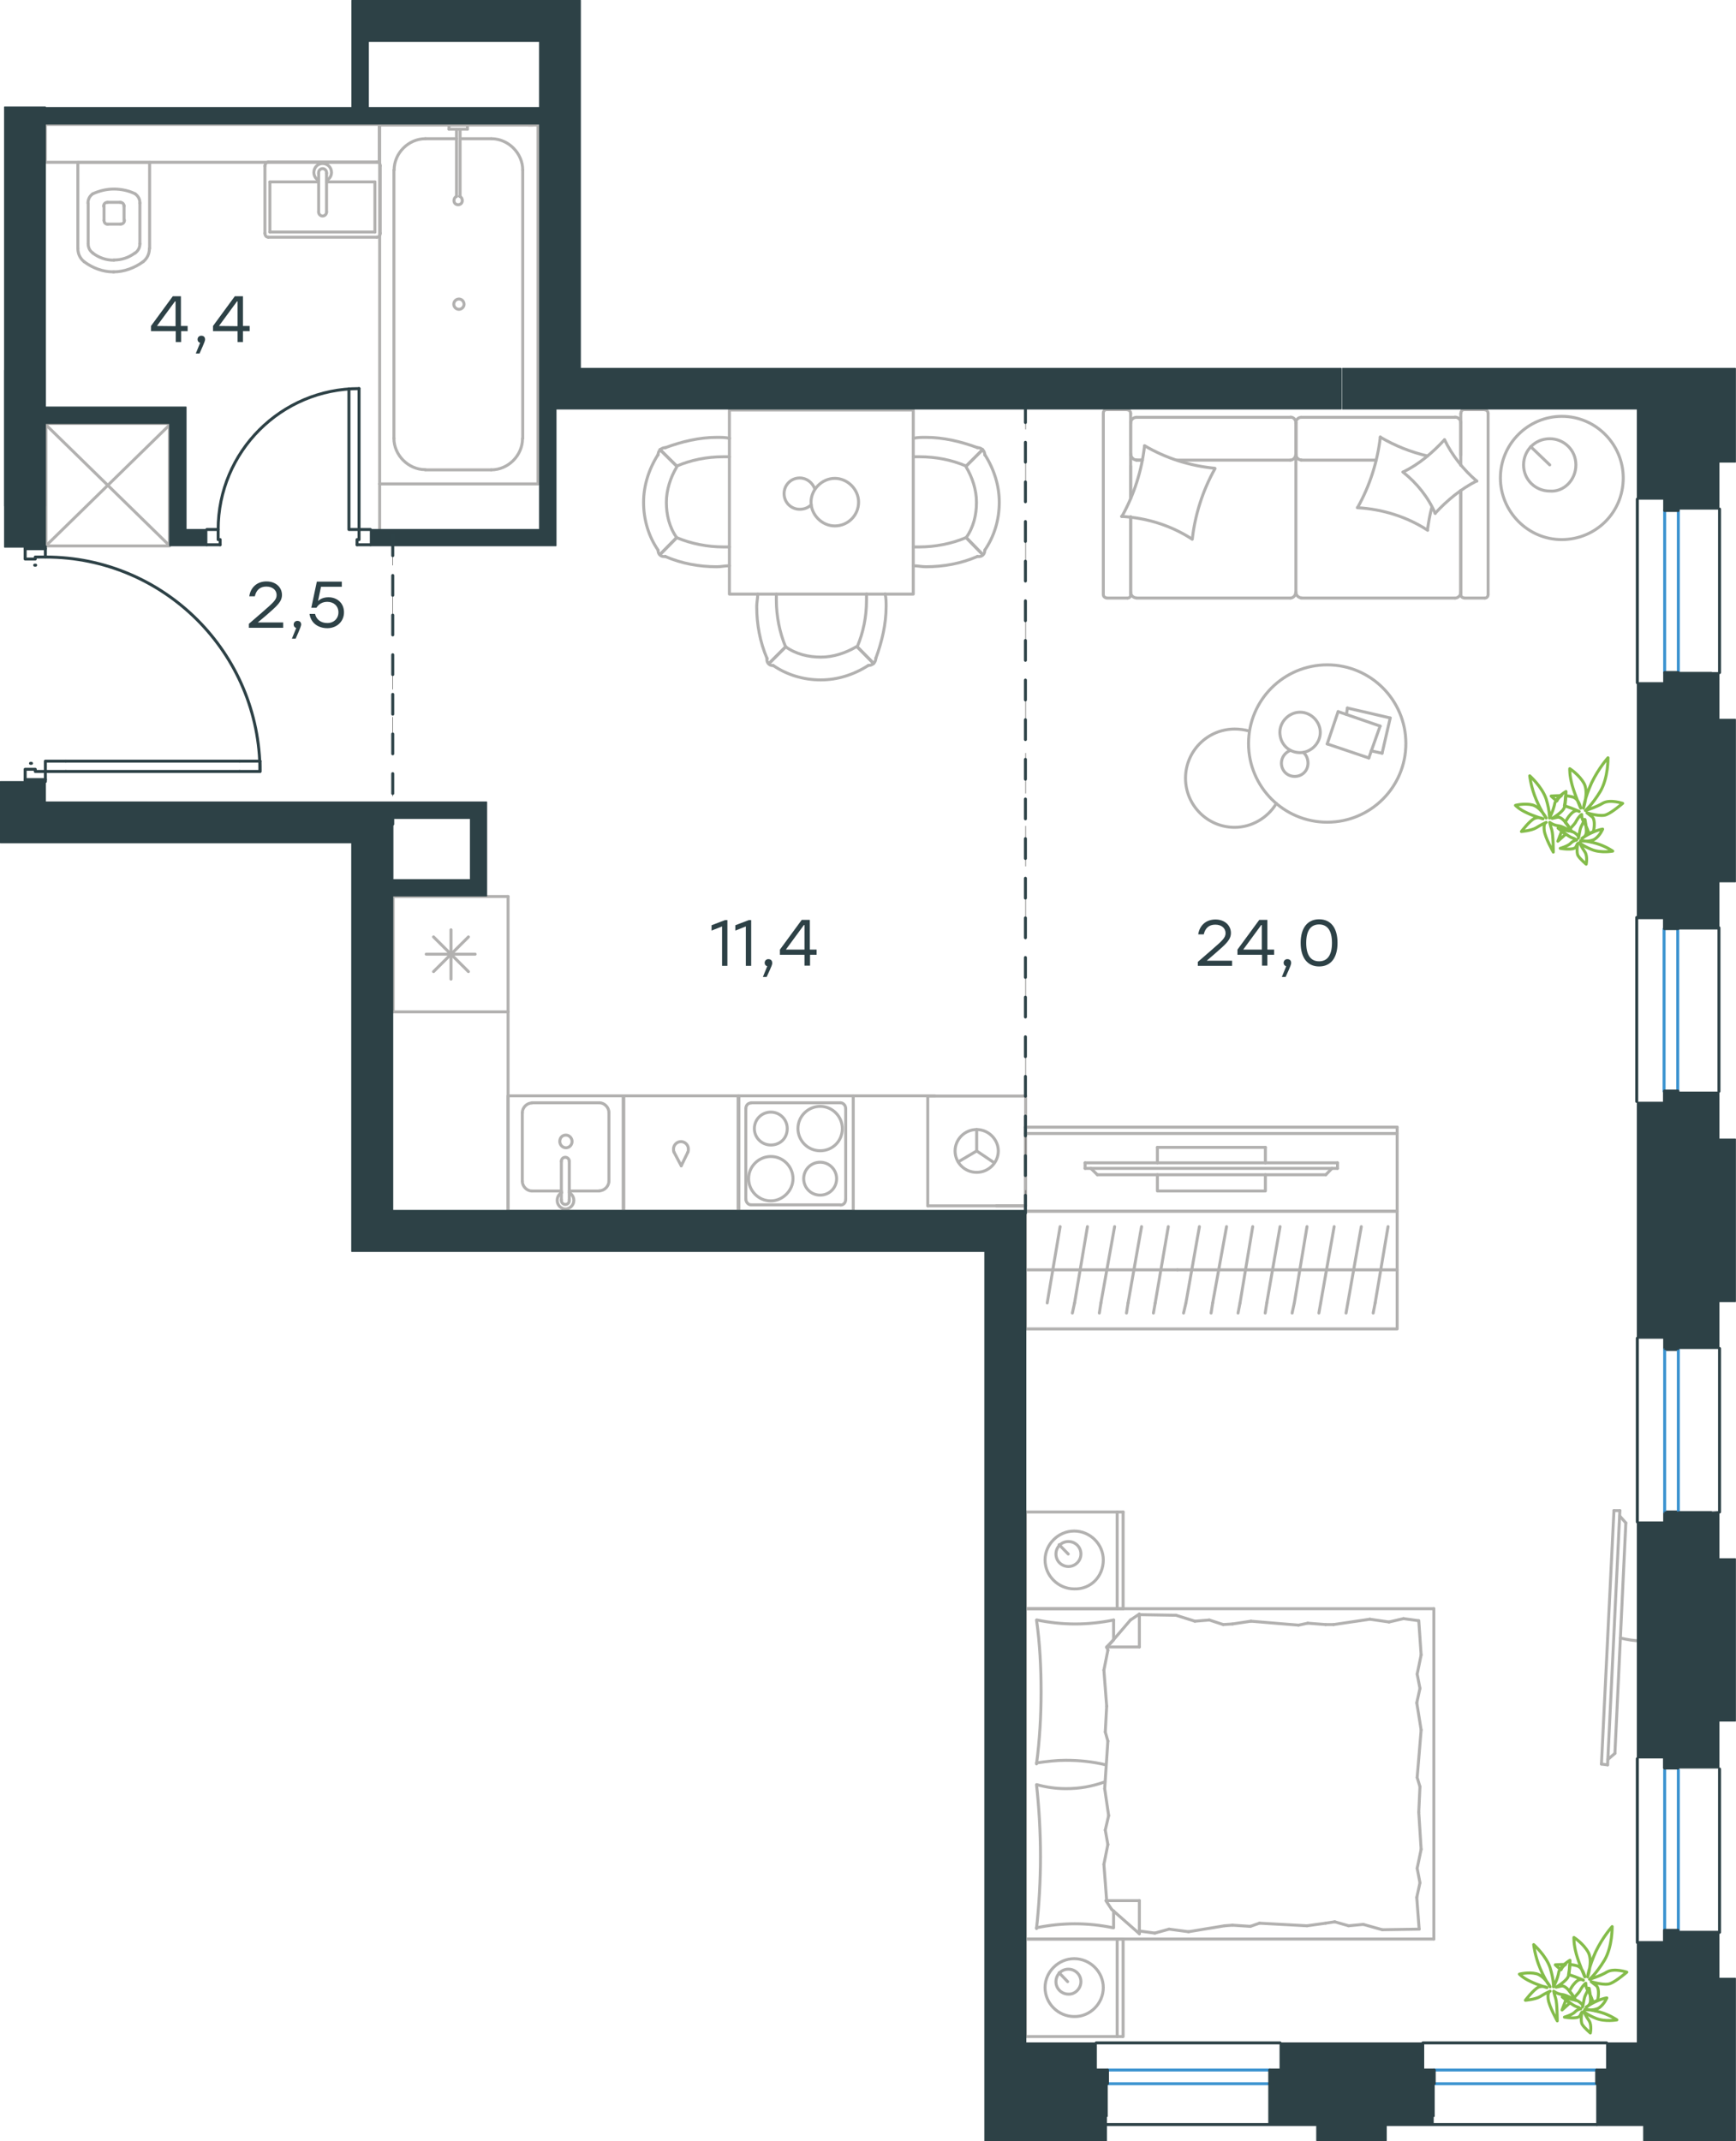 <?xml version="1.0" encoding="utf-8"?>
<!-- Generator: Adobe Illustrator 26.5.0, SVG Export Plug-In . SVG Version: 6.00 Build 0)  -->
<svg version="1.1" id="Слой_1" xmlns="http://www.w3.org/2000/svg" xmlns:xlink="http://www.w3.org/1999/xlink" x="0px" y="0px"
	 viewBox="0 0 876.1 1080.5" style="enable-background:new 0 0 876.1 1080.5;" xml:space="preserve">
<style type="text/css">
	.st0{fill:none;stroke:#2D4146;stroke-width:1.5;stroke-linecap:round;stroke-linejoin:round;stroke-miterlimit:22.926;}
	.st1{fill:none;stroke:#3C93D0;stroke-width:1.5;stroke-linecap:round;stroke-linejoin:round;stroke-miterlimit:22.926;}
	.st2{fill:none;stroke:#B2B1B0;stroke-width:1.5;stroke-linecap:round;stroke-linejoin:round;stroke-miterlimit:22.926;}
	.st3{fill:none;stroke:#2D4146;stroke-width:1.5;stroke-linecap:round;stroke-linejoin:round;stroke-miterlimit:10;}
	.st4{fill:none;stroke:#2F2F2E;stroke-width:0.216;stroke-miterlimit:22.926;}
	.st5{fill:#2D4146;}
	
		.st6{fill-rule:evenodd;clip-rule:evenodd;fill:#2D4146;stroke:#2D4146;stroke-width:0.5;stroke-linecap:round;stroke-linejoin:round;stroke-miterlimit:10;}
	.st7{fill:none;stroke:#84BC4A;stroke-width:1.5;stroke-linecap:round;stroke-linejoin:round;stroke-miterlimit:22.926;}
	
		.st8{fill:none;stroke:#2D4247;stroke-width:1.5;stroke-linecap:round;stroke-linejoin:round;stroke-miterlimit:22.926;stroke-dasharray:10;}
</style>
<g>
	<line class="st0" x1="826" y1="463" x2="826" y2="555.8"/>
	<line class="st1" x1="846.7" y1="468.8" x2="846.7" y2="550.7"/>
	<line class="st1" x1="839.8" y1="468.8" x2="839.8" y2="550.7"/>
	<line class="st0" x1="867.5" y1="468.2" x2="867.5" y2="550.7"/>
</g>
<g>
	<line class="st0" x1="826.3" y1="887.5" x2="826.3" y2="980.2"/>
	<line class="st1" x1="847" y1="893.2" x2="847" y2="975.1"/>
	<line class="st1" x1="840.1" y1="893.2" x2="840.1" y2="975.1"/>
	<line class="st0" x1="867.8" y1="892.7" x2="867.8" y2="975.1"/>
</g>
<g>
	<g>
		<line class="st2" x1="517.5" y1="811.8" x2="517.5" y2="763"/>
		<line class="st2" x1="566.8" y1="763" x2="566.8" y2="811.8"/>
		<line class="st2" x1="566.8" y1="811.8" x2="517.5" y2="811.8"/>
		<line class="st2" x1="517.5" y1="763" x2="566.8" y2="763"/>
		<line class="st2" x1="539.1" y1="784.2" x2="534.5" y2="779.5"/>
		<line class="st2" x1="563.8" y1="763" x2="563.8" y2="811.8"/>
		<path class="st2" d="M556.8,787.2c0-8-6.7-14.6-14.7-14.6s-14.7,6.7-14.7,14.6c0,8,6.7,14.6,14.7,14.6
			C550.5,802.1,556.8,795.5,556.8,787.2z"/>
		<path class="st2" d="M545.5,784.2c0-3.7-3-6.3-6.3-6.3c-3.7,0-6.3,3-6.3,6.3c0,3.7,3,6.3,6.3,6.3S545.5,787.8,545.5,784.2z"/>
		<line class="st2" x1="517.5" y1="978.5" x2="517.5" y2="811.8"/>
		<line class="st2" x1="562" y1="964.3" x2="562" y2="972.8"/>
		<line class="st2" x1="558.5" y1="831.1" x2="575" y2="831.1"/>
		<line class="st2" x1="562" y1="827.5" x2="558.5" y2="831.1"/>
		<line class="st2" x1="723.6" y1="978.5" x2="517.5" y2="978.5"/>
		<line class="st2" x1="575" y1="814.5" x2="575" y2="831.1"/>
		<line class="st2" x1="517.5" y1="811.8" x2="723.6" y2="811.8"/>
		<line class="st2" x1="575" y1="975.8" x2="561" y2="963.5"/>
		<line class="st2" x1="561" y1="963.5" x2="558.1" y2="959.1"/>
		<line class="st2" x1="562" y1="817.5" x2="562" y2="827.1"/>
		<line class="st2" x1="558.5" y1="959.1" x2="575" y2="959.1"/>
		<line class="st2" x1="558.5" y1="831.5" x2="570.5" y2="817.5"/>
		<line class="st2" x1="570.5" y1="817.5" x2="575" y2="814.5"/>
		<line class="st2" x1="575" y1="975.8" x2="575" y2="959.1"/>
		<line class="st2" x1="716.6" y1="901.6" x2="716" y2="914.5"/>
		<line class="st2" x1="715" y1="859.3" x2="717.2" y2="873"/>
		<line class="st2" x1="715.2" y1="844.8" x2="716.6" y2="852"/>
		<line class="st2" x1="716.6" y1="852" x2="715" y2="859.3"/>
		<line class="st2" x1="715.2" y1="897" x2="716.6" y2="901.6"/>
		<line class="st2" x1="717.2" y1="873" x2="715.2" y2="897"/>
		<line class="st2" x1="716" y1="817.8" x2="717.2" y2="835.1"/>
		<line class="st2" x1="717.2" y1="835.1" x2="715.2" y2="844.8"/>
		<line class="st2" x1="715" y1="957.5" x2="716.2" y2="973.5"/>
		<line class="st2" x1="715.2" y1="942.8" x2="716.6" y2="950.1"/>
		<line class="st2" x1="716.6" y1="950.1" x2="715" y2="957.5"/>
		<line class="st2" x1="716" y1="914.5" x2="717.2" y2="933.2"/>
		<line class="st2" x1="717.2" y1="933.2" x2="715.2" y2="942.8"/>
		<line class="st2" x1="723.6" y1="978.5" x2="723.6" y2="811.8"/>
		<path class="st2" d="M523.1,900.6c1.3,12,2,23.9,2,36.3c0,12-0.7,24.3-2,36.3"/>
		<path class="st2" d="M557.6,899.2c-6.7,2.3-12.6,3.4-19.6,3.4c-5,0-10-0.7-14.7-2"/>
		<path class="st2" d="M523.1,972.8c6.3-1.3,13-2,19.3-2c6.7,0,13,0.7,19.3,2"/>
		<path class="st2" d="M523.1,889.6c5-0.7,10-1.3,14.7-1.3c7,0,13.7,0.7,20.3,2.3"/>
		<line class="st2" x1="617.3" y1="819.8" x2="622" y2="819.5"/>
		<line class="st2" x1="603" y1="818.1" x2="610.3" y2="817.5"/>
		<line class="st2" x1="610.3" y1="817.5" x2="617.3" y2="819.8"/>
		<line class="st2" x1="575" y1="814.8" x2="593.5" y2="815.1"/>
		<line class="st2" x1="593.5" y1="815.1" x2="603" y2="818.1"/>
		<line class="st2" x1="660" y1="819.1" x2="669" y2="819.8"/>
		<line class="st2" x1="622" y1="819.5" x2="631.3" y2="818.1"/>
		<line class="st2" x1="655.3" y1="820.1" x2="660" y2="819.1"/>
		<line class="st2" x1="631.3" y1="818.1" x2="655.3" y2="820.1"/>
		<line class="st2" x1="669" y1="819.8" x2="673" y2="819.8"/>
		<line class="st2" x1="701" y1="818.5" x2="708.3" y2="816.8"/>
		<line class="st2" x1="708.3" y1="816.8" x2="715.6" y2="817.8"/>
		<line class="st2" x1="673" y1="819.8" x2="691.3" y2="817.1"/>
		<line class="st2" x1="691.3" y1="817.1" x2="701" y2="818.5"/>
		<line class="st2" x1="673.6" y1="969.8" x2="669" y2="970.5"/>
		<line class="st2" x1="688" y1="971.1" x2="680.6" y2="971.8"/>
		<line class="st2" x1="680.6" y1="971.8" x2="673.6" y2="969.8"/>
		<line class="st2" x1="716.2" y1="973.5" x2="697.6" y2="973.8"/>
		<line class="st2" x1="697.6" y1="973.8" x2="688" y2="971.1"/>
		<line class="st2" x1="631" y1="972.1" x2="622" y2="971.5"/>
		<line class="st2" x1="669" y1="970.5" x2="659.6" y2="971.8"/>
		<line class="st2" x1="635.6" y1="970.5" x2="631" y2="972.1"/>
		<line class="st2" x1="659.6" y1="971.8" x2="635.6" y2="970.5"/>
		<line class="st2" x1="622" y1="971.5" x2="618" y2="971.8"/>
		<line class="st2" x1="575.5" y1="974.5" x2="574.8" y2="974.5"/>
		<line class="st2" x1="590" y1="973.5" x2="582.8" y2="975.5"/>
		<line class="st2" x1="582.8" y1="975.5" x2="575.5" y2="974.5"/>
		<line class="st2" x1="618" y1="971.8" x2="599.8" y2="974.8"/>
		<line class="st2" x1="599.8" y1="974.8" x2="590" y2="973.5"/>
		<path class="st2" d="M523.1,817.5c1.7,12,2.3,23.9,2.3,36.3c0,12-0.7,24.3-2.3,36.3"/>
		<path class="st2" d="M562,817.5c-6.3,1.3-13,2-19.3,2c-6.7,0-13-0.7-19.3-2"/>
		<line class="st2" x1="557.8" y1="874" x2="558.5" y2="861"/>
		<line class="st2" x1="559.5" y1="916.2" x2="557.5" y2="902.6"/>
		<line class="st2" x1="559.1" y1="930.8" x2="557.8" y2="923.5"/>
		<line class="st2" x1="557.8" y1="923.5" x2="559.5" y2="916.2"/>
		<line class="st2" x1="559.1" y1="878.6" x2="557.8" y2="874"/>
		<line class="st2" x1="557.5" y1="902.6" x2="559.1" y2="878.6"/>
		<line class="st2" x1="558.5" y1="959.1" x2="557.1" y2="940.8"/>
		<line class="st2" x1="557.1" y1="940.8" x2="559.1" y2="930.8"/>
		<line class="st2" x1="559.1" y1="832.8" x2="558.8" y2="831.1"/>
		<line class="st2" x1="558.5" y1="861" x2="557.1" y2="842.8"/>
		<line class="st2" x1="557.1" y1="842.8" x2="559.1" y2="832.8"/>
		<line class="st2" x1="517.5" y1="1027.7" x2="517.5" y2="978.5"/>
		<line class="st2" x1="566.8" y1="978.5" x2="566.8" y2="1027.7"/>
		<line class="st2" x1="566.5" y1="1027.7" x2="517.5" y2="1027.7"/>
		<line class="st2" x1="517.5" y1="978.5" x2="566.5" y2="978.5"/>
		<line class="st2" x1="538.8" y1="1000" x2="534.5" y2="995.5"/>
		<line class="st2" x1="563.8" y1="978.5" x2="563.8" y2="1027.7"/>
		<path class="st2" d="M556.8,1003c0-8-6.7-14.6-14.7-14.6s-14.7,6.7-14.7,14.6c0,8,6.7,14.6,14.7,14.6
			C550.1,1017.8,556.8,1011,556.8,1003z"/>
		<path class="st2" d="M545.5,1000c0-3.7-3-6.3-6.3-6.3c-3.7,0-6.3,3-6.3,6.3c0,3.7,3,6.3,6.3,6.3
			C542.5,1006.5,545.5,1003.5,545.5,1000z"/>
	</g>
	<g>
		<path class="st2" d="M817.8,826.6c3.4,0.8,6.8,1.4,10.1,1.4"/>
		<line class="st2" x1="811.3" y1="890.6" x2="817.5" y2="762.3"/>
		<line class="st2" x1="814.5" y1="762.3" x2="808.2" y2="890.2"/>
		<line class="st2" x1="808.2" y1="890.2" x2="811.3" y2="890.6"/>
		<line class="st2" x1="820.5" y1="768.5" x2="815" y2="884.8"/>
		<line class="st2" x1="817.5" y1="765.1" x2="820.5" y2="768.5"/>
		<line class="st2" x1="815" y1="884.8" x2="811.5" y2="887.8"/>
		<line class="st2" x1="814.5" y1="762.3" x2="817.5" y2="762.3"/>
	</g>
</g>
<g>
	<line class="st2" x1="517.5" y1="640.8" x2="594.2" y2="640.8"/>
	<line class="st2" x1="582.1" y1="662.6" x2="583" y2="657.5"/>
	<line class="st2" x1="583" y1="657.5" x2="589.6" y2="619"/>
	<line class="st2" x1="568.5" y1="662.6" x2="569.3" y2="657.5"/>
	<line class="st2" x1="569.3" y1="657.5" x2="576.1" y2="619"/>
	<line class="st2" x1="554.8" y1="662.6" x2="555.6" y2="657.5"/>
	<line class="st2" x1="555.6" y1="657.5" x2="562.5" y2="619"/>
	<line class="st2" x1="541.2" y1="662.6" x2="542.3" y2="657.5"/>
	<line class="st2" x1="542.3" y1="657.5" x2="548.8" y2="619"/>
	<line class="st2" x1="528.5" y1="657.5" x2="535" y2="619"/>
	<rect x="517.5" y="611.2" class="st2" width="187.6" height="59.4"/>
	<line class="st2" x1="594.2" y1="640.8" x2="705.1" y2="640.8"/>
	<line class="st2" x1="693" y1="662.6" x2="694" y2="657.5"/>
	<line class="st2" x1="694" y1="657.5" x2="700.5" y2="619"/>
	<line class="st2" x1="679.3" y1="662.6" x2="680.2" y2="657.5"/>
	<line class="st2" x1="680.2" y1="657.5" x2="687" y2="619"/>
	<line class="st2" x1="665.6" y1="662.6" x2="666.5" y2="657.5"/>
	<line class="st2" x1="666.5" y1="657.5" x2="673.3" y2="619"/>
	<line class="st2" x1="652.1" y1="662.6" x2="653.2" y2="657.5"/>
	<line class="st2" x1="653.2" y1="657.5" x2="659.6" y2="619"/>
	<line class="st2" x1="638.5" y1="662.6" x2="639.3" y2="657.5"/>
	<line class="st2" x1="639.3" y1="657.5" x2="646" y2="619"/>
	<line class="st2" x1="624.8" y1="662.6" x2="625.8" y2="657.5"/>
	<line class="st2" x1="625.8" y1="657.5" x2="632.2" y2="619"/>
	<line class="st2" x1="611.2" y1="662.6" x2="612" y2="657.5"/>
	<line class="st2" x1="612" y1="657.5" x2="619" y2="619"/>
	<line class="st2" x1="598.5" y1="657.5" x2="605.3" y2="619"/>
	<line class="st2" x1="597.3" y1="662.6" x2="598.5" y2="657.5"/>
</g>
<g>
	<line class="st2" x1="594.1" y1="232.2" x2="651.2" y2="232.2"/>
	<line class="st2" x1="749.3" y1="301.8" x2="739" y2="301.8"/>
	<line class="st2" x1="734.3" y1="301.8" x2="656.6" y2="301.8"/>
	<line class="st2" x1="570.6" y1="251.4" x2="570.6" y2="235.2"/>
	<line class="st2" x1="570.6" y1="298.8" x2="570.6" y2="260.8"/>
	<line class="st2" x1="737.2" y1="298.8" x2="737.2" y2="247.6"/>
	<line class="st2" x1="654" y1="229.6" x2="654" y2="213.2"/>
	<line class="st2" x1="656.6" y1="232.2" x2="694.5" y2="232.2"/>
	<line class="st2" x1="558.5" y1="206.7" x2="569" y2="206.7"/>
	<line class="st2" x1="654" y1="213.2" x2="654" y2="229.6"/>
	<line class="st2" x1="734.3" y1="210.6" x2="656.6" y2="210.6"/>
	<line class="st2" x1="737.2" y1="247.6" x2="737.2" y2="300"/>
	<line class="st2" x1="651.2" y1="301.8" x2="573.5" y2="301.8"/>
	<line class="st2" x1="569" y1="301.8" x2="558.5" y2="301.8"/>
	<line class="st2" x1="573.5" y1="232.2" x2="576.5" y2="232.2"/>
	<line class="st2" x1="570.6" y1="208.7" x2="570.6" y2="251.4"/>
	<line class="st2" x1="573.5" y1="232.2" x2="576.5" y2="232.2"/>
	<line class="st2" x1="570.6" y1="213.2" x2="570.6" y2="229.6"/>
	<line class="st2" x1="654" y1="213.2" x2="654" y2="229.6"/>
	<line class="st2" x1="651.2" y1="210.6" x2="573.5" y2="210.6"/>
	<line class="st2" x1="570.6" y1="260.8" x2="570.6" y2="300"/>
	<line class="st2" x1="751" y1="208.7" x2="751" y2="300"/>
	<line class="st2" x1="739" y1="206.7" x2="749.3" y2="206.7"/>
	<line class="st2" x1="737.2" y1="234.8" x2="737.2" y2="208.7"/>
	<line class="st2" x1="654" y1="229.6" x2="654" y2="298.8"/>
	<line class="st2" x1="737.2" y1="229.6" x2="737.2" y2="213.2"/>
	<path class="st2" d="M570.6,208.7c0-1.4-1-1.9-1.7-1.9"/>
	<path class="st2" d="M737.2,300c0,1.2,1,1.7,1.7,1.7"/>
	<path class="st2" d="M739,206.7c-1.2,0-1.7,1-1.7,1.7"/>
	<path class="st2" d="M651.2,232.2c1.3,0,2.7-1.2,2.7-2.9"/>
	<path class="st2" d="M737.2,213.2c0-1.3-1.2-2.7-2.9-2.7"/>
	<path class="st2" d="M573.5,210.6c-1.5,0-2.9,1.2-2.9,2.9"/>
	<path class="st2" d="M651.2,301.8c1.3,0,2.7-1.2,2.7-2.9"/>
	<path class="st2" d="M654,213.4c0-1.5-1.1-2.9-2.7-2.9"/>
	<path class="st2" d="M654,298.8c0,1.5,1.2,2.9,2.9,2.9"/>
	<path class="st2" d="M558.5,206.7c-1.2,0-1.7,1-1.7,1.7V300c0,1.2,1,1.7,1.7,1.7"/>
	<path class="st2" d="M656.6,210.6c-1.3,0-2.7,1.2-2.7,2.9"/>
	<path class="st2" d="M749.3,301.8c1.2,0,1.7-1,1.7-1.7"/>
	<path class="st2" d="M570.6,298.8c0,1.5,1.2,2.9,2.9,2.9"/>
	<path class="st2" d="M569,301.8c1.2,0,1.7-1,1.7-1.7"/>
	<path class="st2" d="M734.3,301.8c1.5,0,2.9-1.2,2.9-2.9"/>
	<path class="st2" d="M570.6,228.9c0,1.6,1.2,3.2,2.9,3.2"/>
	<path class="st2" d="M654,229.2c0,1.5,1.1,2.9,2.7,2.9"/>
	<path class="st2" d="M751,208.7c0-1.4-1-1.9-1.7-1.9"/>
	<path class="st2" d="M613.1,236.6c-6.1,10.9-10,23.1-11.4,35.5"/>
	<path class="st2" d="M745.2,242.7c-8,4.1-14.8,9.7-20.9,16.3"/>
	<path class="st2" d="M724.3,259.1c-3.4-8-9.2-15.3-16.3-20.9"/>
	<path class="st2" d="M601.5,272c-10.4-6.8-22.8-10.7-35.5-11.4"/>
	<path class="st2" d="M685.2,256c6.1-10.9,10-23.1,11.4-35.5"/>
	<path class="st2" d="M696.6,220.6c7.5,4.4,15.3,7.5,23.8,9.5"/>
	<path class="st2" d="M720.5,267.6c-10.4-6.8-22.8-10.7-35.5-11.4"/>
	<path class="st2" d="M566.2,260.6c6.1-10.9,10-23.1,11.4-35.5"/>
	<path class="st2" d="M577.6,224.9c10.7,6.3,22.8,10.2,35.5,11.4"/>
	<path class="st2" d="M708.1,238.2c8-3.9,14.8-9.7,20.9-16.3"/>
	<path class="st2" d="M722.6,256c-1,3.6-1.7,7.8-2.2,11.4"/>
	<path class="st2" d="M729,221.9c3.9,8,9.5,15.1,16.3,20.9"/>
</g>
<g>
	<line class="st2" x1="701.6" y1="362.3" x2="697.5" y2="380.1"/>
	<line class="st2" x1="697.5" y1="380.1" x2="692" y2="378.9"/>
	<line class="st2" x1="679.5" y1="360.5" x2="680" y2="357.3"/>
	<line class="st2" x1="680" y1="357.3" x2="701.6" y2="362.3"/>
	<line class="st2" x1="696.5" y1="366.4" x2="690.8" y2="382.5"/>
	<line class="st2" x1="690.8" y1="382.5" x2="669.8" y2="375.4"/>
	<line class="st2" x1="669.8" y1="375.4" x2="675.3" y2="359.1"/>
	<line class="st2" x1="675.3" y1="359.1" x2="696.5" y2="366.4"/>
	<ellipse class="st2" cx="669.8" cy="375.2" rx="39.7" ry="39.7"/>
	<path class="st2" d="M656.1,379.8c5.5,0,10.2-4.7,10.2-10.2s-4.7-10.2-10.2-10.2s-10.2,4.7-10.2,10.2
		C646,375.4,650.3,379.8,656.1,379.8z"/>
	<path class="st2" d="M657.8,379.8c1.5,1.2,2.3,3.2,2.3,5.3c0,3.8-2.9,6.7-6.7,6.7s-6.7-2.9-6.7-6.7c0-2.9,1.8-5.3,4.4-6.4"/>
	<path class="st2" d="M644.1,405.5c-4.4,7.3-12.5,12-21,12c-13.7,0-24.8-11.1-24.8-24.8c0-13.7,11.1-24.8,24.8-24.8
		c2.4,0,4.9,0.3,7.3,1"/>
</g>
<g>
	<g>
		<line class="st2" x1="705.1" y1="572" x2="517.5" y2="572"/>
		<polyline class="st2" points="517.5,568.8 517.5,611.2 705.1,611.2 705.1,568.8 		"/>
		<line class="st2" x1="705.1" y1="568.8" x2="517.5" y2="568.8"/>
	</g>
	<g>
		<polyline class="st2" points="584.1,592.8 584.1,601 638.6,601 638.6,592.8 		"/>
		<line class="st2" x1="638.6" y1="586.8" x2="638.6" y2="579"/>
		<line class="st2" x1="638.6" y1="579" x2="584.1" y2="579"/>
		<line class="st2" x1="584.1" y1="579" x2="584.1" y2="586.8"/>
		<line class="st2" x1="675" y1="586.8" x2="675" y2="589.6"/>
		<line class="st2" x1="553.8" y1="592.8" x2="550.5" y2="589.6"/>
		<line class="st2" x1="672.2" y1="589.6" x2="669.1" y2="592.8"/>
		<line class="st2" x1="547.6" y1="589.6" x2="675" y2="589.6"/>
		<line class="st2" x1="675" y1="586.8" x2="547.6" y2="586.8"/>
		<line class="st2" x1="547.6" y1="586.8" x2="547.6" y2="589.6"/>
		<line class="st2" x1="669.1" y1="592.8" x2="553.8" y2="592.8"/>
	</g>
</g>
<g>
	<rect x="368.1" y="206.9" class="st2" width="92.8" height="92.9"/>
	<path class="st2" d="M341.5,271.3c-3.7-5.2-5.2-11.5-5.2-17.8c0-6.3,2.1-12.6,5.2-17.8"/>
	<path class="st2" d="M368.1,285.5c-2.1,0-4.2,0.5-6.3,0.5c-8.9,0-17.8-1.6-26.1-5.2"/>
	<path class="st2" d="M335.8,225.9c8.4-3.1,17.2-5.2,26.1-5.2c2.1,0,4.2,0,6.3,0.5"/>
	<path class="st2" d="M368.1,276c-1,0-2.1,0-3.1,0c-7.8,0-16.2-1.6-23.5-4.7"/>
	<path class="st2" d="M341.5,235.2c7.3-3.1,15.2-4.7,23.5-4.7c1,0,2.1,0,3.1,0"/>
	<path class="st2" d="M332.1,277.6c-4.7-6.8-7.3-15.2-7.3-24.1c0-8.4,2.6-16.7,7.3-24.1"/>
	<line class="st2" x1="341.5" y1="271.3" x2="333.1" y2="279.8"/>
	<line class="st2" x1="341.5" y1="235.2" x2="333.1" y2="226.9"/>
	<line class="st2" x1="341.5" y1="271.3" x2="333.1" y2="279.8"/>
	<line class="st2" x1="341.5" y1="235.2" x2="333.1" y2="226.9"/>
	<path class="st2" d="M332.1,229.6c0-2.1,1.6-3.7,3.7-3.7"/>
	<path class="st2" d="M335.8,280.8c-2.1,0.4-3.7-1-3.7-3.1"/>
	<path class="st2" d="M487.6,271.3c3.7-5.2,5.2-11.5,5.2-17.8c0-6.3-2.1-12.6-5.2-17.8"/>
	<path class="st2" d="M460.9,285.5c2.1,0,4.2,0.5,6.3,0.5c8.9,0,17.8-1.6,26.1-5.2"/>
	<path class="st2" d="M493.3,225.9c-8.4-3.1-17.2-5.2-26.1-5.2c-2.1,0-4.2,0-6.3,0.5"/>
	<path class="st2" d="M460.9,276c1,0,2.1,0,3.1,0c7.8,0,16.2-1.6,23.5-4.7"/>
	<path class="st2" d="M487.6,235.2c-7.3-3.1-15.2-4.7-23.5-4.7c-1,0-2.1,0-3.1,0"/>
	<path class="st2" d="M497,277.6c4.7-6.8,7.3-15.2,7.3-24.1c0-8.4-2.6-16.7-7.3-24.1"/>
	<line class="st2" x1="487.6" y1="271.3" x2="495.9" y2="279.8"/>
	<line class="st2" x1="487.6" y1="235.2" x2="495.9" y2="226.9"/>
	<line class="st2" x1="487.6" y1="271.3" x2="495.9" y2="279.8"/>
	<line class="st2" x1="487.6" y1="235.2" x2="495.9" y2="226.9"/>
	<path class="st2" d="M497,229.6c0-2.1-1.6-3.7-3.7-3.7"/>
	<path class="st2" d="M493.3,280.8c2.1,0.4,3.7-1,3.7-3.1"/>
	<path class="st2" d="M396.5,326.4c5.2,3.7,11.5,5.2,17.8,5.2s12.5-2.1,17.8-5.2"/>
	<path class="st2" d="M382.4,299.8c0,2.1-0.5,4.2-0.5,6.3c0,8.9,1.6,17.8,5.2,26.2"/>
	<path class="st2" d="M442,332.2c3.1-8.4,5.2-17.3,5.2-26.2c0-2.1,0-4.2-0.5-6.3"/>
	<path class="st2" d="M391.8,299.8c0,1,0,2.1,0,3.1c0,7.9,1.6,16.2,4.7,23.6"/>
	<path class="st2" d="M432.6,326.4c3.1-7.3,4.7-15.2,4.7-23.6c0-1,0-2.1,0-3.1"/>
	<path class="st2" d="M390.2,335.8c6.8,4.7,15.2,7.3,24,7.3c8.4,0,16.7-2.6,24-7.3"/>
	<line class="st2" x1="396.5" y1="326.4" x2="388.1" y2="334.8"/>
	<line class="st2" x1="432.6" y1="326.4" x2="440.9" y2="334.8"/>
	<line class="st2" x1="396.5" y1="326.4" x2="388.1" y2="334.8"/>
	<line class="st2" x1="432.6" y1="326.4" x2="440.9" y2="334.8"/>
	<path class="st2" d="M438.3,335.8c2.1,0,3.7-1.6,3.7-3.7"/>
	<path class="st2" d="M387.1,332.2c-0.4,2.1,1,3.7,3.1,3.7"/>
	<path class="st2" d="M433.3,253.4c0-6.4-5.5-12-12-12c-6.4,0-12,5.5-12,12c0,6.4,5.5,12,12,12C428.1,265.4,433.3,259.9,433.3,253.4
		z"/>
	<path class="st2" d="M409.4,254.7c-1.5,1.5-3.5,2.3-5.8,2.3c-4.4,0-7.9-3.5-7.9-7.9s3.5-7.9,7.9-7.9c3.5,0,6.4,2.3,7.6,5.5"/>
</g>
<g>
	<line class="st2" x1="256.4" y1="452.4" x2="256.4" y2="510.6"/>
	<line class="st2" x1="227.6" y1="469.2" x2="227.6" y2="494.1"/>
	<line class="st2" x1="218.8" y1="490.3" x2="236.4" y2="472.8"/>
	<line class="st2" x1="218.8" y1="472.8" x2="236.4" y2="490.3"/>
	<line class="st2" x1="215.1" y1="481.5" x2="239.8" y2="481.5"/>
	<line class="st2" x1="256.4" y1="510.6" x2="198.4" y2="510.6"/>
	<line class="st2" x1="198.4" y1="452.4" x2="198.4" y2="510.6"/>
	<line class="st2" x1="256.4" y1="452.4" x2="198.4" y2="452.4"/>
</g>
<g>
	<rect x="256.4" y="553" class="st2" width="58.1" height="58.2"/>
	<line class="st2" x1="283.3" y1="586" x2="283.3" y2="605.5"/>
	<line class="st2" x1="287.3" y1="601" x2="302.5" y2="601"/>
	<line class="st2" x1="302.5" y1="556.5" x2="268.4" y2="556.5"/>
	<line class="st2" x1="268.4" y1="601" x2="283.3" y2="601"/>
	<line class="st2" x1="263.6" y1="561.5" x2="263.6" y2="596"/>
	<line class="st2" x1="287.3" y1="605.5" x2="287.3" y2="586"/>
	<line class="st2" x1="307.3" y1="596" x2="307.3" y2="561.5"/>
	<path class="st2" d="M283.3,586L283.3,586c0-1.1,0.8-2,2-2c1.1,0,2,0.9,2,2"/>
	<path class="st2" d="M307.3,596c0,2.6-2.3,4.9-4.8,4.9"/>
	<path class="st2" d="M287.3,601.8c1.4,0.9,2.3,2.3,2.3,4c0,2.3-2,4.3-4.2,4.3c-2.3,0-4.2-2-4.2-4.3c0-1.7,0.8-3.2,2.3-4"/>
	<path class="st2" d="M263.6,561.5c0-2.6,2.3-4.9,4.8-4.9"/>
	<path class="st2" d="M268.4,601c-2.5,0-4.8-2.3-4.8-4.9"/>
	<path class="st2" d="M302.5,556.5c2.5,0,4.8,2.3,4.8,4.9"/>
	<path class="st2" d="M287.3,605.5v0.3c0,1.1-0.8,2-2,2c-1.1,0-2-0.9-2-2v-0.3"/>
	<path class="st2" d="M282.5,576c0,1.7,1.4,3.2,3.1,3.2s3.1-1.4,3.1-3.2c0-1.7-1.4-3.2-3.1-3.2C283.6,572.8,282.5,574.3,282.5,576z"
		/>
</g>
<g>
	<path class="st2" d="M397.3,569.5c0-4.6-3.7-8.3-8.3-8.3c-4.6,0-8.3,3.7-8.3,8.3s3.7,8.3,8.3,8.3
		C393.6,577.8,397.3,574.5,397.3,569.5z"/>
	<path class="st2" d="M400.2,594.8c0-6-4.9-11.2-11.2-11.2c-6,0-11.2,4.9-11.2,11.2c0,6,4.9,11.2,11.2,11.2
		C395,606,400.2,600.8,400.2,594.8z"/>
	<path class="st2" d="M422.2,594.8c0-4.6-3.7-8.3-8.3-8.3c-4.6,0-8.3,3.7-8.3,8.3s3.7,8.3,8.3,8.3S422.2,599.5,422.2,594.8z"/>
	<path class="st2" d="M425.1,569.5c0-6-4.9-11.2-11.2-11.2c-6,0-11.2,4.9-11.2,11.2c0,6,4.9,11.2,11.2,11.2S425.1,575.8,425.1,569.5
		z"/>
	<line class="st2" x1="376.4" y1="605.2" x2="376.4" y2="559.5"/>
	<line class="st2" x1="424.2" y1="608" x2="379" y2="608"/>
	<line class="st2" x1="426.8" y1="559.5" x2="426.8" y2="605.2"/>
	<line class="st2" x1="379" y1="556.5" x2="424.2" y2="556.5"/>
	<path class="st2" d="M426.8,605.2L426.8,605.2c0,1.7-1.1,2.9-2.6,2.9"/>
	<path class="st2" d="M376.4,559.5L376.4,559.5c0-1.7,1.1-2.9,2.6-2.9"/>
	<path class="st2" d="M379,608L379,608c-1.4,0-2.6-1.4-2.6-2.9"/>
	<path class="st2" d="M424.2,556.5L424.2,556.5c1.4,0,2.6,1.4,2.6,2.9"/>
	<rect x="372.5" y="553" class="st2" width="58.1" height="58.2"/>
</g>
<g>
	<rect x="314.8" y="553" class="st2" width="58.1" height="58.2"/>
	<line class="st2" x1="343.8" y1="588.3" x2="347.1" y2="581.5"/>
	<line class="st2" x1="340.2" y1="581.5" x2="343.8" y2="588.3"/>
	<path class="st2" d="M340.2,581.5c-0.3-0.6-0.3-1.1-0.3-1.7c0-2,1.7-3.7,3.7-3.7"/>
	<path class="st2" d="M347.1,581.5c0.3-0.6,0.3-1.1,0.3-1.7c0-2-1.7-3.7-3.7-3.7"/>
</g>
<line class="st2" x1="256.4" y1="510.6" x2="256.4" y2="611.2"/>
<g>
	<line class="st2" x1="517.6" y1="553.1" x2="468.2" y2="553.1"/>
	<g>
		<line class="st2" x1="468.2" y1="608.5" x2="468.2" y2="553.1"/>
		<line class="st2" x1="502.8" y1="608.5" x2="517.6" y2="608.5"/>
		<line class="st2" x1="468.2" y1="608.5" x2="517.6" y2="608.5"/>
		<line class="st2" x1="492.9" y1="580.8" x2="501.8" y2="586.8"/>
		<line class="st2" x1="492.9" y1="580.8" x2="492.9" y2="570"/>
		<line class="st2" x1="492.9" y1="580.8" x2="483.6" y2="586.3"/>
		<path class="st2" d="M492.9,570c-6,0-10.9,4.9-10.9,10.8c0,6,4.9,10.8,10.9,10.8s10.9-4.9,10.9-10.8
			C503.8,575,498.9,570,492.9,570z"/>
		<line class="st2" x1="517.6" y1="608.5" x2="517.6" y2="553"/>
	</g>
</g>
<line class="st2" x1="430.6" y1="553" x2="471.8" y2="553"/>
<g>
	<line class="st2" x1="75.8" y1="82" x2="39.3" y2="82"/>
	<g>
		<line class="st2" x1="75.5" y1="125.4" x2="75.5" y2="82"/>
		<line class="st2" x1="44.5" y1="102.5" x2="44.5" y2="123"/>
		<line class="st2" x1="70.6" y1="123" x2="70.6" y2="102.5"/>
		<line class="st2" x1="52.5" y1="103.7" x2="52.5" y2="111.2"/>
		<line class="st2" x1="62.6" y1="111.2" x2="62.6" y2="103.7"/>
		<line class="st2" x1="60.8" y1="102.1" x2="54.3" y2="102.1"/>
		<line class="st2" x1="39.3" y1="82" x2="39.3" y2="125.4"/>
		<line class="st2" x1="54.3" y1="113.1" x2="60.8" y2="113.1"/>
		<path class="st2" d="M42.5,132.1c4.3,3.2,9.5,5.1,14.6,5.1c0,0,0,0,0.4,0"/>
		<path class="st2" d="M54.3,102.1c-1.2,0-2,0.8-2,2"/>
		<path class="st2" d="M46.8,97.8c-1.6,1.2-2.4,2.8-2.4,4.7"/>
		<path class="st2" d="M52.5,111.2c0,1.2,0.8,2,2,2"/>
		<path class="st2" d="M46.8,127.7c3.2,2.4,6.7,3.6,10.7,3.6"/>
		<path class="st2" d="M60.8,113.1c1.2,0,2-0.8,2-2"/>
		<path class="st2" d="M62.6,104.1c0-1.2-0.8-2-2-2"/>
		<path class="st2" d="M70.6,102.5c0-2-0.8-3.5-2.4-4.7"/>
		<path class="st2" d="M68.2,97.8c-3.2-1.6-7.1-2.4-10.7-2.4c-3.6,0-7.1,0.8-10.7,2.4"/>
		<path class="st2" d="M68.2,127.7c1.6-1.2,2.4-2.8,2.4-4.7"/>
		<path class="st2" d="M57.2,137.2L57.2,137.2c5.5,0,10.7-2,15-5.1"/>
		<path class="st2" d="M39.3,125.4c0,2.8,1.2,5.1,3.2,6.7"/>
		<path class="st2" d="M72.2,132.1c2-1.6,3.2-3.9,3.2-6.7"/>
		<path class="st2" d="M57.5,131.2L57.5,131.2c4,0,7.5-1.2,10.7-3.6"/>
		<path class="st2" d="M44.5,123c0,2,0.8,3.6,2.4,4.7"/>
	</g>
	<rect x="22.9" y="62.8" class="st2" width="168.5" height="19.1"/>
</g>
<g>
	<line class="st2" x1="136.2" y1="117.1" x2="136.2" y2="91.8"/>
	<line class="st2" x1="136.2" y1="91.8" x2="160.8" y2="91.8"/>
	<line class="st2" x1="164.8" y1="91.8" x2="189.2" y2="91.8"/>
	<line class="st2" x1="189.2" y1="117.1" x2="136.2" y2="117.1"/>
	<line class="st2" x1="189.2" y1="91.8" x2="189.2" y2="117.1"/>
	<line class="st2" x1="190.2" y1="81.8" x2="135.4" y2="81.8"/>
	<line class="st2" x1="191.9" y1="117.7" x2="191.9" y2="83.7"/>
	<line class="st2" x1="135.4" y1="119.7" x2="190.2" y2="119.7"/>
	<line class="st2" x1="133.7" y1="83.7" x2="133.7" y2="117.7"/>
	<path class="st2" d="M133.7,117.7c0,1.2,0.7,2,1.7,2"/>
	<path class="st2" d="M190.2,119.7c1,0,1.7-0.8,1.7-2"/>
	<path class="st2" d="M191.9,83.7c0-1.2-0.7-2-1.7-2"/>
	<path class="st2" d="M135.4,81.8c-0.7,0-1.7,0.8-1.7,2"/>
	<line class="st2" x1="164.8" y1="107" x2="164.8" y2="87.4"/>
	<line class="st2" x1="160.8" y1="87.4" x2="160.8" y2="107"/>
	<path class="st2" d="M164.8,107L164.8,107c0,1.1-0.9,2-2,2s-2-0.9-2-2l0,0"/>
	<path class="st2" d="M160.8,91c-1.5-0.7-2.4-2.3-2.4-4c0-2.5,2-4.5,4.4-4.5c2.5,0,4.5,2,4.5,4.5c0,1.7-0.9,3.2-2.4,4"/>
	<path class="st2" d="M160.8,87.4c0-0.1,0-0.2,0-0.3c0-1.1,0.9-2,2-2s2,0.9,2,2c0,0.1,0,0.2,0,0.3"/>
</g>
<g>
	<line class="st2" x1="232.8" y1="70" x2="247.9" y2="70"/>
	<line class="st2" x1="214.7" y1="70" x2="230.4" y2="70"/>
	<line class="st2" x1="263.8" y1="85.8" x2="263.8" y2="221.2"/>
	<line class="st2" x1="247.9" y1="237.1" x2="214.7" y2="237.1"/>
	<line class="st2" x1="191.6" y1="244.2" x2="191.6" y2="63.1"/>
	<line class="st2" x1="271.5" y1="244.2" x2="191.6" y2="244.2"/>
	<line class="st2" x1="198.8" y1="221.2" x2="198.8" y2="85.8"/>
	<line class="st2" x1="271.5" y1="63.1" x2="271.5" y2="244.2"/>
	<line class="st2" x1="191.6" y1="63.1" x2="271.5" y2="63.1"/>
	<path class="st2" d="M247.9,237.1c8.6,0,15.8-7.3,15.8-15.8"/>
	<path class="st2" d="M214.7,70c-8.6,0-15.8,7.3-15.8,15.8"/>
	<path class="st2" d="M198.8,221.2c0,8.5,7.3,15.8,15.8,15.8"/>
	<path class="st2" d="M263.8,85.8c0-8.5-7.3-15.8-15.8-15.8"/>
	<line class="st2" x1="266.8" y1="63.1" x2="268.9" y2="63.1"/>
	<line class="st2" x1="232.2" y1="65.2" x2="232.2" y2="99.1"/>
	<line class="st2" x1="230.4" y1="99.1" x2="230.4" y2="65.2"/>
	<line class="st2" x1="226.6" y1="63.1" x2="235.9" y2="63.1"/>
	<line class="st2" x1="235.9" y1="63.1" x2="235.9" y2="65.2"/>
	<line class="st2" x1="235.9" y1="65.2" x2="226.6" y2="65.2"/>
	<line class="st2" x1="226.6" y1="65.2" x2="226.6" y2="63.1"/>
	<path class="st2" d="M230.4,99.1c-0.9,0.4-1.3,1.3-1.3,2.1c0,1.3,0.9,2.1,2.1,2.1c1.3,0,2.1-0.9,2.1-2.1c0-0.9-0.4-1.7-1.3-2.1"/>
	<path class="st2" d="M231.6,150.9c-1.4,0-2.6,1.2-2.6,2.6s1.2,2.6,2.6,2.6c1.4,0,2.6-1.2,2.6-2.6
		C234.1,151.9,232.9,150.9,231.6,150.9z"/>
</g>
<line class="st2" x1="191.6" y1="244.2" x2="191.6" y2="267.1"/>
<g>
	<rect x="23.2" y="213.7" class="st2" width="62.3" height="61.8"/>
	<line class="st2" x1="23.2" y1="275.4" x2="85.6" y2="214.4"/>
	<line class="st2" x1="23.2" y1="214.4" x2="85.6" y2="275.4"/>
</g>
<g>
	<line class="st2" x1="782.1" y1="234.6" x2="772.5" y2="225.4"/>
	<path class="st2" d="M795.3,234.6c0-7.6-6.1-13.2-13.2-13.2c-7.6,0-13.2,6.1-13.2,13.2c0,7.6,6.1,13.2,13.2,13.2
		C789.2,248.4,795.3,242.2,795.3,234.6z"/>
	<path class="st2" d="M819.2,241.2c0-16.8-13.7-31.1-31-31.1c-16.8,0-31,13.7-31,31.1c0,16.8,13.7,31.1,31,31.1
		C805.5,272.2,819.2,258.5,819.2,241.2z"/>
</g>
<g>
	<polyline class="st3" points="181.2,196.1 181.2,267.2 176.1,267.2 176.1,196.2 	"/>
	<line class="st3" x1="104.4" y1="274.9" x2="111.1" y2="274.9"/>
	<polyline class="st3" points="111.1,274.9 111.1,272.3 110.1,272.3 110.1,267.2 104.4,267.2 	"/>
	<path class="st3" d="M181.2,196.1c-39.3,0-71.1,31.8-71.1,71.1"/>
	<line class="st3" x1="186.9" y1="274.9" x2="180.2" y2="274.9"/>
	<polyline class="st3" points="180.2,274.9 180.2,272.3 181.2,272.3 181.2,267.2 186.9,267.2 	"/>
</g>
<line class="st3" x1="22.9" y1="393.4" x2="12.7" y2="393.4"/>
<line class="st3" x1="22.9" y1="276.9" x2="12.7" y2="276.9"/>
<polygon class="st3" points="12.7,275.9 12.7,282.1 17.8,282.1 17.8,281.1 22.9,281.1 22.9,275.9 "/>
<polygon class="st3" points="12.7,394.4 12.7,388.2 17.8,388.2 17.8,389.3 22.9,389.3 22.9,394.4 "/>
<path class="st3" d="M131.2,389.3c0-59.8-48.4-108.2-108.2-108.2"/>
<line class="st3" x1="120.9" y1="384.1" x2="33.2" y2="384.1"/>
<line class="st3" x1="120.9" y1="389.3" x2="33.2" y2="389.3"/>
<line class="st3" x1="120.9" y1="384.1" x2="131.2" y2="384.1"/>
<line class="st3" x1="33.2" y1="389.3" x2="22.9" y2="389.3"/>
<polyline class="st3" points="131.2,384.1 131.2,389.3 120.9,389.3 "/>
<polyline class="st3" points="22.9,389.3 22.9,384.1 33.2,384.1 "/>
<line class="st3" x1="15.9" y1="385.2" x2="15.4" y2="385.2"/>
<line class="st3" x1="18" y1="285.2" x2="17.5" y2="285.2"/>
<line class="st0" x1="553.2" y1="1030.9" x2="646" y2="1030.9"/>
<line class="st1" x1="559" y1="1051.5" x2="640.8" y2="1051.5"/>
<line class="st1" x1="559" y1="1044.6" x2="640.8" y2="1044.6"/>
<rect x="553.2" y="1044.6" class="st0" width="5.7" height="6.8"/>
<rect x="640.8" y="1044.6" class="st0" width="5.1" height="6.8"/>
<line class="st0" x1="718.1" y1="1030.9" x2="810.8" y2="1030.9"/>
<line class="st1" x1="723.8" y1="1051.5" x2="805.8" y2="1051.5"/>
<line class="st1" x1="723.8" y1="1044.6" x2="805.8" y2="1044.6"/>
<rect x="718.1" y="1044.6" class="st0" width="5.7" height="6.8"/>
<rect x="805.8" y="1044.6" class="st0" width="5.1" height="6.8"/>
<line class="st0" x1="558.5" y1="1072.1" x2="805.8" y2="1072.1"/>
<line class="st4" x1="517.6" y1="206.4" x2="517.6" y2="216.7"/>
<line class="st4" x1="517.6" y1="232.9" x2="517.6" y2="253.4"/>
<line class="st4" x1="517.6" y1="269.8" x2="517.6" y2="290.1"/>
<line class="st4" x1="517.6" y1="306.5" x2="517.6" y2="326.9"/>
<line class="st4" x1="517.6" y1="343.2" x2="517.6" y2="363.8"/>
<line class="st4" x1="517.6" y1="380" x2="517.6" y2="400.4"/>
<line class="st4" x1="517.6" y1="416.8" x2="517.6" y2="437.2"/>
<line class="st4" x1="517.6" y1="453.5" x2="517.6" y2="474"/>
<line class="st4" x1="517.6" y1="490.3" x2="517.6" y2="510.8"/>
<line class="st4" x1="517.6" y1="527.1" x2="517.6" y2="547.5"/>
<line class="st4" x1="517.6" y1="564" x2="517.6" y2="584.3"/>
<line class="st4" x1="517.6" y1="600.6" x2="517.6" y2="610.8"/>
<line class="st4" x1="198.2" y1="276.6" x2="198.2" y2="285.3"/>
<line class="st4" x1="198.2" y1="299.2" x2="198.2" y2="316.6"/>
<line class="st4" x1="198.2" y1="330.5" x2="198.2" y2="347.9"/>
<line class="st4" x1="198.2" y1="361.8" x2="198.2" y2="379.2"/>
<line class="st4" x1="198.2" y1="393.1" x2="198.2" y2="401.8"/>
<rect x="840" y="550.6" class="st0" width="6.8" height="5.7"/>
<rect x="840" y="463.5" class="st0" width="6.8" height="5.1"/>
<rect x="840" y="974.1" class="st0" width="6.8" height="5.7"/>
<rect x="840" y="887" class="st0" width="6.8" height="5.2"/>
<g>
	<path class="st5" d="M142.9,316.8h-17.3v-2l6.7-5.8c5.6-4.9,7.3-6.3,7.3-8.7c0-2.5-2-4.3-5.2-4.3c-3.3,0-5.1,1.9-5.8,4.9h-2.8
		c0.7-4.6,4-7.5,8.7-7.5s7.8,3,7.8,6.8c0,3.4-2.4,5.5-7.8,10.2l-4.4,3.7h12.8V316.8z"/>
	<path class="st5" d="M149.2,322.3h-1.9l2.2-5.4c-0.8-0.2-1.3-0.9-1.3-1.7c0-1.1,0.8-1.9,1.9-1.9c0.8,0,1.9,0.4,1.9,1.9
		C151.9,315.8,151.8,316.5,149.2,322.3z"/>
	<path class="st5" d="M173.6,309c0,4.7-3.7,8-8.4,8c-4.4,0-8.3-2.4-9-7.2h2.8c0.7,3,3.1,4.6,6.2,4.6c3.3,0,5.6-2.3,5.6-5.4
		c0-3.2-2.4-5.3-5.6-5.3c-2.6,0-4.4,1.2-5.5,3h-2.6l2.8-13.2h12.6v2.6H162l-1.5,7.2c1.3-1.2,3-1.9,5.3-1.9
		C170.1,301.4,173.6,304.3,173.6,309z"/>
</g>
<g>
	<path class="st5" d="M621.8,487.4h-17.3v-2l6.7-5.8c5.6-4.9,7.3-6.3,7.3-8.7c0-2.5-2-4.3-5.2-4.3c-3.3,0-5.1,1.9-5.8,4.9h-2.8
		c0.7-4.6,4-7.5,8.7-7.5s7.8,3,7.8,6.8c0,3.4-2.4,5.5-7.8,10.2l-4.4,3.8h12.8V487.4z"/>
	<path class="st5" d="M643,481.8h-3.4v5.5h-2.7v-5.5h-12.4v-2.6l11-15h4.1v15h3.4L643,481.8L643,481.8z M636.8,479.2v-12.4h-0.3
		l-9.1,12.4H636.8z"/>
	<path class="st5" d="M648.8,493h-1.9l2.2-5.4c-0.8-0.2-1.3-0.9-1.3-1.7c0-1.1,0.8-1.9,1.9-1.9c0.8,0,1.9,0.4,1.9,1.9
		C651.6,486.5,651.5,487.2,648.8,493z"/>
	<path class="st5" d="M675,475.8c0,7.6-3.4,11.9-9.3,11.9c-5.8,0-9.3-4.3-9.3-11.9s3.5-11.9,9.3-11.9
		C671.6,463.9,675,468.2,675,475.8z M672.2,475.8c0-6.6-2.6-9.3-6.5-9.3s-6.5,2.7-6.5,9.3c0,6.6,2.6,9.3,6.5,9.3
		S672.2,482.4,672.2,475.8z"/>
</g>
<g>
	<path class="st5" d="M367.1,464.3v23.1h-2.7v-19.9l-5.3,2.1v-2.7l6.8-2.6H367.1z"/>
	<path class="st5" d="M379.1,464.3v23.1h-2.7v-19.9l-5.3,2.1v-2.7l6.8-2.6H379.1z"/>
	<path class="st5" d="M386.9,493H385l2.2-5.4c-0.8-0.2-1.3-0.9-1.3-1.7c0-1.1,0.8-1.9,1.9-1.9c0.8,0,1.9,0.4,1.9,1.9
		C389.8,486.5,389.6,487.2,386.9,493z"/>
	<path class="st5" d="M412.2,481.8h-3.4v5.5H406v-5.5h-12.4v-2.6l11-15h4.1v15h3.4v2.6H412.2z M406,479.2v-12.4h-0.3l-9.1,12.4H406z
		"/>
</g>
<g>
	<path class="st5" d="M94.8,167.1h-3.4v5.5h-2.7v-5.5H76.2v-2.6l11-15h4.1v15h3.4V167.1z M88.6,164.6v-12.5h-0.3l-9.1,12.4
		L88.6,164.6z"/>
	<path class="st5" d="M100.7,178.4h-1.9l2.2-5.4c-0.8-0.2-1.3-0.9-1.3-1.7c0-1.1,0.8-1.9,1.9-1.9c0.8,0,1.9,0.4,1.9,1.9
		C103.5,171.8,103.4,172.4,100.7,178.4z"/>
	<path class="st5" d="M126,167.1h-3.4v5.5h-2.7v-5.5h-12.4v-2.6l11-15h4.1v15h3.4V167.1z M119.9,164.6v-12.5h-0.3l-9.1,12.4
		L119.9,164.6z"/>
</g>
<line class="st0" x1="826.3" y1="251.9" x2="826.3" y2="344.5"/>
<line class="st1" x1="847" y1="257.4" x2="847" y2="339.4"/>
<line class="st1" x1="840.1" y1="257.4" x2="840.1" y2="339.4"/>
<rect x="840.1" y="251.9" class="st0" width="6.8" height="5.7"/>
<rect x="840.1" y="339.4" class="st0" width="6.8" height="5.2"/>
<line class="st0" x1="867.8" y1="256.9" x2="867.8" y2="339.4"/>
<rect x="840.1" y="675.3" class="st0" width="6.8" height="5.7"/>
<rect x="840.1" y="763" class="st0" width="6.8" height="5.1"/>
<g>
	<line class="st0" x1="826.3" y1="675.3" x2="826.3" y2="768"/>
	<line class="st1" x1="847" y1="681" x2="847" y2="763"/>
	<line class="st1" x1="840.1" y1="681" x2="840.1" y2="763"/>
	<line class="st0" x1="867.8" y1="680.5" x2="867.8" y2="763"/>
</g>
<rect x="805.8" y="1044.6" class="st6" width="5.2" height="6.8"/>
<rect x="840" y="974.1" class="st6" width="6.8" height="5.7"/>
<polygon class="st6" points="718.5,1030.9 646.5,1030.9 646.5,1030.9 646,1030.9 646,1044.6 640.8,1044.6 640.8,1051.5 646,1051.5 
	646,1051.5 641.3,1051.5 641.3,1051.5 640.3,1051.5 640.3,1072.1 664.5,1072.1 664.5,1080.2 699.6,1080.2 699.6,1072.1 
	723.3,1072.1 723.3,1068 723.8,1068 723.8,1061.8 723.8,1051.5 718.5,1051.5 718.5,1051.5 723.8,1051.5 723.8,1044.6 718.5,1044.6 
	"/>
<polygon class="st6" points="867.5,986.1 867.5,979.8 867.5,974.6 863.8,974.6 863.8,974.6 857.8,974.6 847.5,974.6 847.5,974.8 
	847,974.8 847,979.8 826.8,979.8 826.8,979.8 826.3,979.8 826.3,1014 826.3,1020.8 826.3,1030.9 811.3,1030.9 811.3,1030.9 
	810.8,1030.9 810.8,1051.5 806.1,1051.5 806.1,1051.5 805.8,1051.5 805.8,1072.6 826.3,1072.6 829.5,1072.6 829.5,1080.2 
	875.8,1080.2 875.8,1072.6 875.8,1067.2 875.8,998.3 867.5,998.3 "/>
<polygon class="st6" points="867.5,762.8 863.8,763 863.8,762.8 857.8,762.8 847.5,762.8 847.5,763 847,763 847,768 847,768 
	847,763 840.1,763 840.1,768 826.8,768 826.8,768.1 826.3,768.1 826.3,887.1 840,887.1 840,892.2 846.8,892.2 846.8,887.1 
	847,887.1 847,892.2 861.5,892.2 863.8,892.2 863.8,892.2 867.5,892.2 867.5,868.5 875.8,868.5 875.8,786.6 867.5,786.6 "/>
<polygon class="st6" points="867.5,551.1 863.8,551.1 863.8,551.1 857.8,551.1 847.5,551.1 847.5,551.1 847,551.1 847,556.2 
	846.8,556.2 846.8,550.6 840,550.6 840,556.2 826.8,556.2 826.8,556.3 826.3,556.3 826.3,675.3 840.1,675.3 840.1,681 847,681 
	847,675.3 847,675.3 847,680.5 867.5,680.5 867.5,656.8 875.8,656.8 875.8,574.8 867.5,574.8 "/>
<polygon class="st6" points="867.5,339.4 863.8,339.4 863.8,339.3 857.8,339.3 847.5,339.3 847.5,339.4 847,339.4 847,344.5 
	847,344.5 847,339.4 840.1,339.4 840.1,344.5 826.8,344.5 826.8,344.5 826.3,344.5 826.3,463.6 840,463.6 840,468.8 846.8,468.8 
	846.8,463.6 847,463.6 847,468.8 867.5,468.8 867.5,445 875.8,445 875.8,363 867.5,363 "/>
<polygon class="st6" points="677.5,185.9 677.5,206.4 826.3,206.4 826.3,251.9 840.1,251.9 840.1,257.4 847,257.4 847,251.9 
	847,251.9 847,256.9 867.5,256.9 867.5,233.2 875.8,233.2 875.8,185.9 "/>
<polygon class="st6" points="292.9,185.9 292.9,20.9 292.9,0.2 284.8,0.2 185.9,0.2 177.6,0.2 177.6,20.9 177.6,54 177.6,54.3 
	177.6,54.3 185.9,54.3 185.9,54 185.9,20.9 272.3,20.9 272.3,54.3 185.9,54.3 177.6,54.3 22.9,54.3 22.9,54 2.3,54 2.3,245.1 
	2.3,255.4 22.9,255.4 22.9,213.7 85.6,213.7 85.6,267.2 85.6,275.4 104.4,275.4 104.4,267.2 93.9,267.2 93.9,205.4 85.6,205.4 
	22.9,205.4 22.9,62.6 185.9,62.6 272.3,62.6 272.3,206.4 272.3,242.6 272.3,267.2 186.9,267.2 186.9,275.4 280.6,275.4 280.6,267.2 
	280.6,242.6 280.6,206.4 292.9,206.4 676.8,206.4 676.8,185.9 "/>
<path class="st6" d="M559,1044.6h-5.7v-13.7h-35.6v-0.3V610.8H497H198.2V452.1h39.2l0,0h8.2v-47.4h-8.2v5.9v-5.9h-39.1h-20.6H22.9
	v-10.3H2.3H0.2v8.2v22.7h3.1h19.6h89.7h8.2h56.7V513v8.2v110.3h8.2h12.4H497v399v0.3v49.5h61.4v-8.2v-4.1h0.4v-6.2v-10.3h-5.2l0,0
	h5.3V1044.6z M198.2,413h39.2l0,0v38v-7.1h-39.1V413H198.2z"/>
<rect x="2.3" y="186.8" class="st6" width="20.6" height="89.3"/>
<g>
	<path class="st7" d="M802.2,998.8c0,0,3.3-2.7,7.5-9.6c4.1-6.9,3.9-17,3.9-17s-4.6,5-8.3,12.7c-3.5,7.8-4.1,12.7-4.1,12.7
		s2.7-7.8,0.4-12.3c-2.5-4.6-7.3-7.6-7.3-7.6s-0.2,3.1,1.2,8.3c1.4,5,4.3,11.6,4.3,11.6s-0.8-4.6-3.9-5.6c-0.8-0.2-2.3-0.6-3.7-0.6
		c-0.2,1.5-0.2,3.5-0.6,5c0.2,0.2,0.6,0.2,0.6,0.2c3.3,1,6.9,2.7,6.9,2.7s-1.7-1.7-4.6,1.7c-0.8,0.8-1.7,2.3-2.5,3.7
		c0.8,1,1.9,2.5,2.5,3.3c1.4-1.5,2.7-2.9,3.1-3.9c1.7-2.9,2.7-3.3,2.7-3.3s-0.2,1.4,0.8,3.3c0.4-0.6,0.6-0.8,0.6-0.8
		s0.2,1.2,0.6,2.9c0.6,1.2,1.2,2.7,1.7,4.3c0.6-0.4,1.2-0.6,2.1-1l0.2-0.2c0.6-2.9,0.6-6.1-0.6-7.2l-2.7-2.1c0,0,7.2,2.3,10,0.8
		c2.9-1.2,8-5.6,8-5.6s-6.2-2.1-9.8-0.2C807.6,997.2,802.2,998.8,802.2,998.8z M790.1,991.3c-2.7,0-5.2,0.2-5.2,0.2s1.2,1.2,2.9,2.5
		C788.3,992.8,789.1,992,790.1,991.3z M791.1,1007.5c-0.2,0.2-0.2,0.6-0.4,0.8c0.8,0.2,2.1,0.6,3.1,0.8l0.2-0.2
		C793.5,1008.6,792.5,1007.8,791.1,1007.5z M790.2,1009.3c-1,2.7-1.9,5-1.9,5s1.9-1.7,3.9-3.5
		C791.8,1010.3,790.8,1009.8,790.2,1009.3z M805,1014.2c0,0.2,0.2,0.6,0.2,0.6h0.2c0-0.2,0.2-0.4,0.2-0.8
		C805.3,1014.2,805.3,1014.2,805,1014.2z"/>
	<path class="st7" d="M784,1002.6c0,0,0.2-3.3-1.7-9.6c-2.1-6.2-8.3-11.7-8.3-11.7s0.6,5.8,3.3,12.1s5,9.2,5,9.2s-2.7-5.4-6.9-6.6
		c-4.1-1-8.6,0.2-8.6,0.2s1.7,1.9,5.6,3.7c3.9,1.9,8.3,3.1,8.3,3.1s-2.1-1.2-4.3-0.2c-2.5,1.2-6.6,6.6-6.6,6.6s5-0.4,7.5-1.9
		c2.5-1.6,5-2.7,5-2.7s-1.4,0.2-1,3.9s4.6,11.1,4.6,11.1s0-8.8-0.8-11.3s-1-3.7-1-3.7s1.7,1.4,4.3,1.7c2.1,0.2,4.6,1.9,6.2,2.7
		c0.2,0.2,0.6,0.2,0.6,0.2c-0.8-1.5-4.6-7.8-7.2-7.2l-2.7,0.6c0,0,5.4-3.1,6.2-5.6s0.8-8,0.8-8s-4.6,2.7-5.6,5.8
		C786.1,998.8,784,1002.6,784,1002.6z"/>
	<path class="st7" d="M799.2,1015c0,0,1.7,1.7,6.2,3.5c4.6,1.9,10.6,0.8,10.6,0.8s-3.5-2.5-8.4-3.9c-5-1.4-7.8-1.4-7.8-1.4
		s4.3,1,7.2-0.8c2.7-1.9,3.9-5,3.9-5s-1.9,0.2-4.8,1.5c-2.9,1.2-5.6,3.1-5.6,3.1s1.7-0.6,2.1-2.5c0.4-1.8-0.6-6.9-0.6-6.9
		s-2.1,3.1-2.5,5.2c-0.4,2.1-0.8,4.1-0.8,4.1s0.6-0.8-1.7-2.5s-8.6-2.5-8.6-2.5s5,4.1,6.9,4.8c1.9,0.6,2.5,1.2,2.5,1.2
		s-1.7,0.2-3.1,1.7c-1.4,1.4-5.2,2.5-5.2,2.5s6.6,1.2,7.8-0.6l1-1.9c0,0-0.8,4.6,0.2,6.2c1,1.7,4.1,4.3,4.1,4.3s0.8-3.9-0.6-6.1
		C800.6,1017.8,799.2,1015,799.2,1015z"/>
</g>
<g>
	<path class="st7" d="M800.1,409c0,0,3.3-2.7,7.5-9.6c4.1-6.9,3.9-17,3.9-17s-4.6,5-8.3,12.7c-3.5,7.8-4.1,12.7-4.1,12.7
		s2.7-7.8,0.4-12.3c-2.5-4.6-7.3-7.6-7.3-7.6s-0.2,3.1,1.2,8.3c1.4,5,4.3,11.6,4.3,11.6s-0.8-4.6-3.9-5.6c-0.8-0.2-2.3-0.6-3.7-0.6
		c-0.2,1.5-0.2,3.5-0.6,5c0.2,0.2,0.6,0.2,0.6,0.2c3.3,1,6.9,2.7,6.9,2.7s-1.7-1.7-4.6,1.7c-0.8,0.8-1.7,2.3-2.5,3.7
		c0.8,1,1.9,2.5,2.5,3.3c1.4-1.5,2.7-2.9,3.1-3.9c1.7-2.9,2.7-3.3,2.7-3.3s-0.2,1.4,0.8,3.3c0.4-0.6,0.6-0.8,0.6-0.8
		s0.2,1.2,0.6,2.9c0.6,1.2,1.2,2.7,1.7,4.3c0.6-0.4,1.2-0.6,2.1-1l0.2-0.2c0.6-2.9,0.6-6.1-0.6-7.2l-2.7-2.1c0,0,7.2,2.3,10,0.8
		c2.9-1.2,8-5.6,8-5.6s-6.2-2.1-9.8-0.2C805.5,407.4,800.1,409,800.1,409z M788,401.5c-2.7,0-5.2,0.2-5.2,0.2s1.2,1.2,2.9,2.5
		C786.2,403,787,402.2,788,401.5z M789,417.8c-0.2,0.2-0.2,0.6-0.4,0.8c0.8,0.2,2.1,0.6,3.1,0.8l0.2-0.2
		C791.3,418.8,790.3,418,789,417.8z M788.1,419.5c-1,2.7-1.9,5-1.9,5s1.9-1.7,3.9-3.5C789.6,420.5,788.8,420,788.1,419.5z
		 M803,424.4c0,0.2,0.2,0.6,0.2,0.6h0.2c0-0.2,0.2-0.4,0.2-0.8C803.2,424.4,803.2,424.4,803,424.4z"/>
	<path class="st7" d="M782,412.8c0,0,0.2-3.3-1.7-9.6c-2.1-6.2-8.3-11.7-8.3-11.7s0.6,5.8,3.3,12.1c2.7,6.3,5,9.2,5,9.2
		s-2.7-5.4-6.9-6.6c-4.1-1-8.6,0.2-8.6,0.2s1.7,1.9,5.6,3.7c3.9,1.9,8.3,3.1,8.3,3.1s-2.1-1.2-4.3-0.2c-2.5,1.2-6.6,6.6-6.6,6.6
		s5-0.4,7.5-1.9c2.5-1.6,5-2.7,5-2.7s-1.4,0.2-1,3.9c0.4,3.8,4.6,11.1,4.6,11.1s0-8.8-0.8-11.3s-1-3.7-1-3.7s1.7,1.4,4.3,1.7
		c2.1,0.2,4.6,1.9,6.2,2.7c0.2,0.2,0.6,0.2,0.6,0.2c-0.8-1.5-4.6-7.8-7.2-7.2l-2.7,0.6c0,0,5.4-3.1,6.2-5.6s0.8-8,0.8-8
		s-4.6,2.7-5.6,5.8C784,408.9,782,412.8,782,412.8z"/>
	<path class="st7" d="M797.1,425.2c0,0,1.7,1.7,6.2,3.5c4.6,1.9,10.6,0.8,10.6,0.8s-3.5-2.5-8.4-3.9c-5-1.4-7.8-1.4-7.8-1.4
		s4.3,1,7.2-0.8c2.7-1.9,3.9-5,3.9-5s-1.9,0.2-4.8,1.5c-2.9,1.2-5.6,3.1-5.6,3.1s1.7-0.6,2.1-2.5c0.4-1.8-0.6-6.9-0.6-6.9
		s-2.1,3.1-2.5,5.2s-0.8,4.1-0.8,4.1s0.6-0.8-1.7-2.5s-8.6-2.5-8.6-2.5s5,4.1,6.9,4.8c1.9,0.6,2.5,1.2,2.5,1.2s-1.7,0.2-3.1,1.7
		c-1.4,1.4-5.2,2.5-5.2,2.5s6.6,1.2,7.8-0.6l1-1.9c0,0-0.8,4.6,0.2,6.2c1,1.7,4.1,4.3,4.1,4.3s0.8-3.9-0.6-6.1
		C798.5,428,797.1,425.2,797.1,425.2z"/>
</g>
<line class="st8" x1="517.5" y1="203.2" x2="517.5" y2="612.2"/>
<line class="st8" x1="198.2" y1="270.4" x2="198.2" y2="415.9"/>
</svg>
